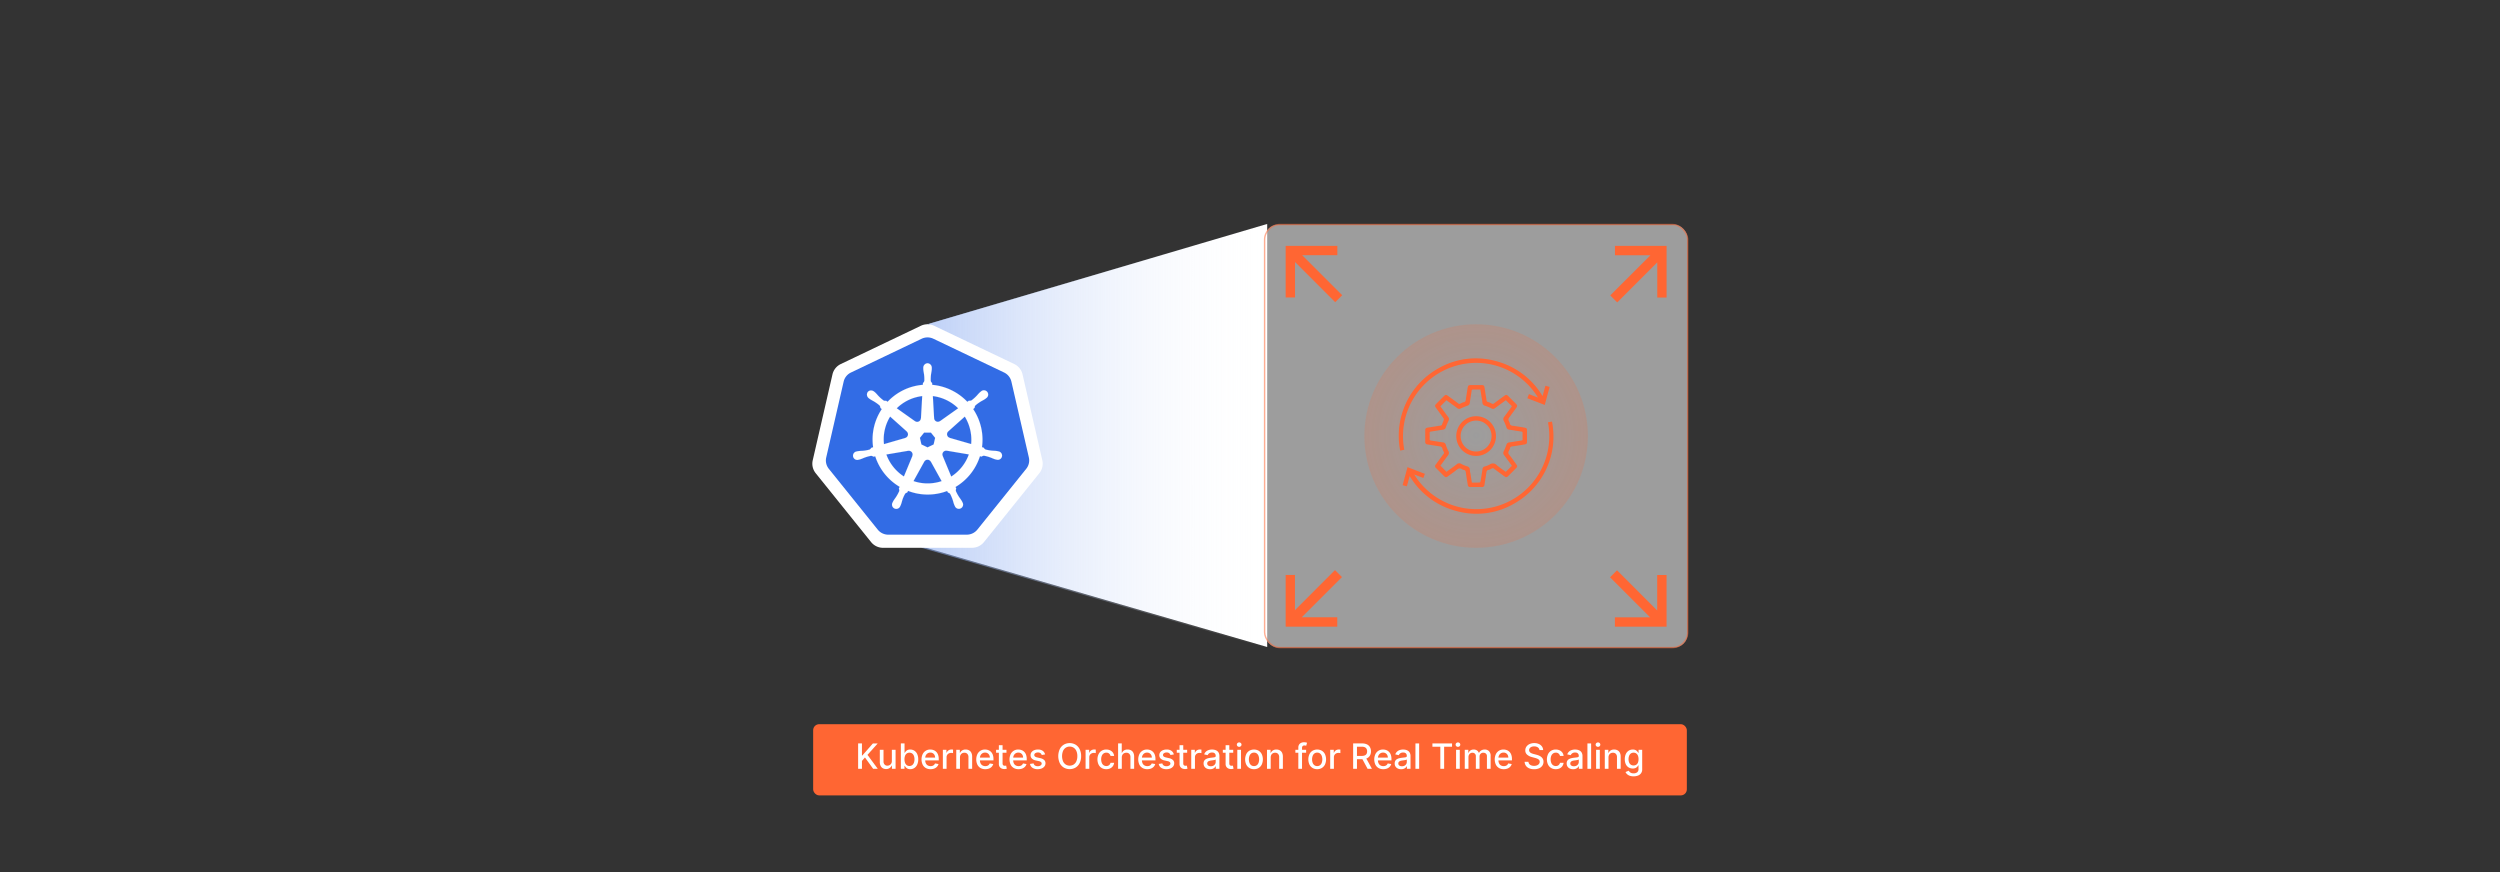 <svg id="Layer_1" data-name="Layer 1" xmlns="http://www.w3.org/2000/svg" xmlns:xlink="http://www.w3.org/1999/xlink" viewBox="0 0 860 300"><rect x="0" y="0" width="860" height="300" fill="#333333" stroke="none"/><defs><clipPath id="clip-path"><rect x="55" width="750" height="300" fill="none"/></clipPath><clipPath id="clip-path-2"><rect x="55" y="500" width="750" height="300" fill="none"/></clipPath><linearGradient id="linear-gradient" x1="225.105" y1="150" x2="438.084" y2="150" gradientUnits="userSpaceOnUse"><stop offset="0.004" stop-color="#326ce5"/><stop offset="1" stop-color="#fff" stop-opacity="0"/></linearGradient><radialGradient id="radial-gradient" cx="507.79" cy="149.776" r="216.404" gradientUnits="userSpaceOnUse"><stop offset="0" stop-color="#f63" stop-opacity="0"/><stop offset="1" stop-color="#f63"/></radialGradient></defs><g opacity="0.25"><g clip-path="url(#clip-path)"><polygon points="-172.149 78.181 501.819 752.149 -172.149 78.181 -172.149 78.181" fill="#ccc"/><polygon points="-150.936 56.968 523.032 730.936 -150.936 56.968 -150.936 56.968" fill="#ccc"/><polygon points="-129.722 35.755 544.245 709.722 -129.722 35.755 -129.722 35.755" fill="#ccc"/><polygon points="-108.509 14.542 565.458 688.509 -108.509 14.542 -108.509 14.542" fill="#ccc"/><polygon points="-87.296 -6.672 586.672 667.296 -87.296 -6.672 -87.296 -6.672" fill="#ccc"/><polygon points="-66.083 -27.885 607.885 646.083 -66.083 -27.885 -66.083 -27.885" fill="#ccc"/><polygon points="-44.87 -49.098 629.098 624.87 -44.87 -49.098 -44.87 -49.098" fill="#ccc"/><polygon points="-23.656 -70.311 650.311 603.656 -23.656 -70.311 -23.656 -70.311" fill="#ccc"/><polygon points="-2.443 -91.524 671.524 582.443 -2.443 -91.524 -2.443 -91.524" fill="#ccc"/><polygon points="18.77 -112.738 692.738 561.23 18.77 -112.738 18.77 -112.738" fill="#ccc"/><polygon points="39.983 -133.951 713.951 540.017 39.983 -133.951 39.983 -133.951" fill="#ccc"/><polygon points="61.196 -155.164 735.164 518.804 61.196 -155.164 61.196 -155.164" fill="#ccc"/><polygon points="82.41 -176.377 756.377 497.59 82.41 -176.377 82.41 -176.377" fill="#ccc"/><polygon points="103.623 -197.59 777.59 476.377 103.623 -197.59 103.623 -197.59" fill="#ccc"/><polygon points="124.836 -218.804 798.804 455.164 124.836 -218.804 124.836 -218.804" fill="#ccc"/><polygon points="146.049 -240.017 820.017 433.951 146.049 -240.017 146.049 -240.017" fill="#ccc"/><polygon points="167.262 -261.23 841.23 412.738 167.262 -261.23 167.262 -261.23" fill="#ccc"/><polygon points="188.476 -282.443 862.443 391.524 188.476 -282.443 188.476 -282.443" fill="#ccc"/><polygon points="209.689 -303.656 883.656 370.311 209.689 -303.656 209.689 -303.656" fill="#ccc"/><polygon points="230.902 -324.87 904.87 349.098 230.902 -324.87 230.902 -324.87" fill="#ccc"/><polygon points="252.115 -346.083 926.083 327.885 252.115 -346.083 252.115 -346.083" fill="#ccc"/><polygon points="273.328 -367.296 947.296 306.672 273.328 -367.296 273.328 -367.296" fill="#ccc"/><polygon points="294.542 -388.509 968.509 285.458 294.542 -388.509 294.542 -388.509" fill="#ccc"/><polygon points="315.755 -409.722 989.722 264.245 315.755 -409.722 315.755 -409.722" fill="#ccc"/><polygon points="336.968 -430.936 1010.936 243.032 336.968 -430.936 336.968 -430.936" fill="#ccc"/><polygon points="358.181 -452.149 1032.149 221.819 358.181 -452.149 358.181 -452.149" fill="#ccc"/><polygon points="1032.149 78.181 358.181 752.149 1032.149 78.181 1032.149 78.181" fill="#ccc"/><polygon points="1010.936 56.968 336.968 730.936 1010.936 56.968 1010.936 56.968" fill="#ccc"/><polygon points="989.722 35.755 315.755 709.722 989.722 35.755 989.722 35.755" fill="#ccc"/><polygon points="968.509 14.542 294.542 688.509 968.509 14.542 968.509 14.542" fill="#ccc"/><polygon points="947.296 -6.672 273.328 667.296 947.296 -6.672 947.296 -6.672" fill="#ccc"/><polygon points="926.083 -27.885 252.115 646.083 926.083 -27.885 926.083 -27.885" fill="#ccc"/><polygon points="904.87 -49.098 230.902 624.87 904.87 -49.098 904.87 -49.098" fill="#ccc"/><polygon points="883.656 -70.311 209.689 603.656 883.656 -70.311 883.656 -70.311" fill="#ccc"/><polygon points="862.443 -91.524 188.476 582.443 862.443 -91.524 862.443 -91.524" fill="#ccc"/><polygon points="841.23 -112.738 167.262 561.23 841.23 -112.738 841.23 -112.738" fill="#ccc"/><polygon points="820.017 -133.951 146.049 540.017 820.017 -133.951 820.017 -133.951" fill="#ccc"/><polygon points="798.804 -155.164 124.836 518.804 798.804 -155.164 798.804 -155.164" fill="#ccc"/><polygon points="777.59 -176.377 103.623 497.59 777.59 -176.377 777.59 -176.377" fill="#ccc"/><polygon points="756.377 -197.59 82.41 476.377 756.377 -197.59 756.377 -197.59" fill="#ccc"/><polygon points="735.164 -218.804 61.196 455.164 735.164 -218.804 735.164 -218.804" fill="#ccc"/><polygon points="713.951 -240.017 39.983 433.951 713.951 -240.017 713.951 -240.017" fill="#ccc"/><polygon points="692.738 -261.23 18.77 412.738 692.738 -261.23 692.738 -261.23" fill="#ccc"/><polygon points="671.524 -282.443 -2.443 391.524 671.524 -282.443 671.524 -282.443" fill="#ccc"/><polygon points="650.311 -303.656 -23.656 370.311 650.311 -303.656 650.311 -303.656" fill="#ccc"/><polygon points="629.098 -324.87 -44.87 349.098 629.098 -324.87 629.098 -324.87" fill="#ccc"/><polygon points="607.885 -346.083 -66.083 327.885 607.885 -346.083 607.885 -346.083" fill="#ccc"/><polygon points="586.672 -367.296 -87.296 306.672 586.672 -367.296 586.672 -367.296" fill="#ccc"/><polygon points="565.458 -388.509 -108.509 285.458 565.458 -388.509 565.458 -388.509" fill="#ccc"/><polygon points="544.245 -409.722 -129.722 264.245 544.245 -409.722 544.245 -409.722" fill="#ccc"/><polygon points="523.032 -430.936 -150.936 243.032 523.032 -430.936 523.032 -430.936" fill="#ccc"/><polygon points="501.819 -452.149 -172.149 221.819 501.819 -452.149 501.819 -452.149" fill="#ccc"/></g></g><g opacity="0.25"><g clip-path="url(#clip-path-2)"><polygon points="124.836 281.196 798.804 955.164 124.836 281.196 124.836 281.196" fill="#ccc"/><polygon points="146.049 259.983 820.017 933.951 146.049 259.983 146.049 259.983" fill="#ccc"/><polygon points="167.262 238.77 841.23 912.738 167.262 238.77 167.262 238.77" fill="#ccc"/><polygon points="188.476 217.557 862.443 891.524 188.476 217.557 188.476 217.557" fill="#ccc"/><polygon points="209.689 196.344 883.656 870.311 209.689 196.344 209.689 196.344" fill="#ccc"/><polygon points="230.902 175.13 904.87 849.098 230.902 175.13 230.902 175.13" fill="#ccc"/><polygon points="252.115 153.917 926.083 827.885 252.115 153.917 252.115 153.917" fill="#ccc"/><polygon points="273.328 132.704 947.296 806.672 273.328 132.704 273.328 132.704" fill="#ccc"/><polygon points="294.542 111.491 968.509 785.458 294.542 111.491 294.542 111.491" fill="#ccc"/><polygon points="315.755 90.278 989.722 764.245 315.755 90.278 315.755 90.278" fill="#ccc"/><polygon points="336.968 69.064 1010.936 743.032 336.968 69.064 336.968 69.064" fill="#ccc"/><polygon points="358.181 47.851 1032.149 721.819 358.181 47.851 358.181 47.851" fill="#ccc"/><polygon points="735.164 281.196 61.196 955.164 735.164 281.196 735.164 281.196" fill="#ccc"/><polygon points="713.951 259.983 39.983 933.951 713.951 259.983 713.951 259.983" fill="#ccc"/><polygon points="692.738 238.77 18.77 912.738 692.738 238.77 692.738 238.77" fill="#ccc"/><polygon points="671.524 217.557 -2.443 891.524 671.524 217.557 671.524 217.557" fill="#ccc"/><polygon points="650.311 196.344 -23.656 870.311 650.311 196.344 650.311 196.344" fill="#ccc"/><polygon points="629.098 175.13 -44.87 849.098 629.098 175.13 629.098 175.13" fill="#ccc"/><polygon points="607.885 153.917 -66.083 827.885 607.885 153.917 607.885 153.917" fill="#ccc"/><polygon points="586.672 132.704 -87.296 806.672 586.672 132.704 586.672 132.704" fill="#ccc"/><polygon points="565.458 111.491 -108.509 785.458 565.458 111.491 565.458 111.491" fill="#ccc"/><polygon points="544.245 90.278 -129.722 764.245 544.245 90.278 544.245 90.278" fill="#ccc"/><polygon points="523.032 69.064 -150.936 743.032 523.032 69.064 523.032 69.064" fill="#ccc"/><polygon points="501.819 47.851 -172.149 721.819 501.819 47.851 501.819 47.851" fill="#ccc"/></g></g><rect x="279.726" y="249.119" width="300.547" height="24.498" rx="2.084" fill="#f63"/><path d="M295.193,264.468v-8.727H296.51v4.168h.107l3.66-4.168h1.658l-3.52,3.929,3.533,4.798h-1.585l-2.821-3.899-1.031,1.185v2.714Z" fill="#fff"/><path d="M306.801,261.753v-3.831H308.08v6.545h-1.253v-1.133h-.068a2.037,2.037,0,0,1-.723.871,2.097,2.097,0,0,1-1.233.348,2.188,2.188,0,0,1-1.114-.279,1.912,1.912,0,0,1-.759-.829,3.022,3.022,0,0,1-.275-1.359v-4.163h1.274v4.01a1.497,1.497,0,0,0,.371,1.065,1.258,1.258,0,0,0,.963.396,1.571,1.571,0,0,0,.714-.179,1.517,1.517,0,0,0,.592-.541A1.628,1.628,0,0,0,306.801,261.753Z" fill="#fff"/><path d="M309.891,264.468v-8.727h1.274v3.243h.077a3.584,3.584,0,0,1,.32-.473,1.826,1.826,0,0,1,.58-.471,2.045,2.045,0,0,1,.98-.203,2.555,2.555,0,0,1,1.415.401,2.701,2.701,0,0,1,.978,1.155,4.225,4.225,0,0,1,.356,1.815,4.27,4.27,0,0,1-.353,1.817,2.741,2.741,0,0,1-.972,1.163,2.506,2.506,0,0,1-1.411.407,2.072,2.072,0,0,1-.974-.2,1.849,1.849,0,0,1-.59-.469,3.557,3.557,0,0,1-.328-.478h-.106v1.019Zm1.249-3.273a3.351,3.351,0,0,0,.2,1.21,1.819,1.819,0,0,0,.58.812,1.637,1.637,0,0,0,1.883-.013,1.877,1.877,0,0,0,.582-.829,3.326,3.326,0,0,0,.198-1.181,3.283,3.283,0,0,0-.194-1.163,1.801,1.801,0,0,0-.58-.814,1.685,1.685,0,0,0-1.896-.013,1.747,1.747,0,0,0-.578.797A3.319,3.319,0,0,0,311.139,261.195Z" fill="#fff"/><path d="M320.118,264.6a3.192,3.192,0,0,1-1.664-.415,2.773,2.773,0,0,1-1.074-1.172,4.362,4.362,0,0,1,0-3.548,2.823,2.823,0,0,1,2.648-1.628,3.21,3.21,0,0,1,1.074.184,2.609,2.609,0,0,1,.933.575,2.709,2.709,0,0,1,.652,1.016,4.255,4.255,0,0,1,.239,1.515v.452h-5.203v-.955h3.954a1.895,1.895,0,0,0-.204-.893,1.553,1.553,0,0,0-.573-.616,1.615,1.615,0,0,0-.863-.226,1.663,1.663,0,0,0-.935.262,1.772,1.772,0,0,0-.614.682,1.969,1.969,0,0,0-.215.91v.746a2.455,2.455,0,0,0,.232,1.116,1.637,1.637,0,0,0,.65.701,1.918,1.918,0,0,0,.976.241,1.987,1.987,0,0,0,.661-.104,1.403,1.403,0,0,0,.516-.313,1.373,1.373,0,0,0,.332-.516l1.206.217a2.18,2.18,0,0,1-.518.931,2.506,2.506,0,0,1-.933.618A3.474,3.474,0,0,1,320.118,264.6Z" fill="#fff"/><path d="M324.345,264.468v-6.545h1.232v1.04h.068a1.589,1.589,0,0,1,.633-.833,1.805,1.805,0,0,1,1.029-.305c.079,0,.174.003.283.009s.195.013.258.021v1.219a2.523,2.523,0,0,0-.273-.049,2.787,2.787,0,0,0-.392-.028,1.667,1.667,0,0,0-.804.19,1.423,1.423,0,0,0-.76,1.285v3.997Z" fill="#fff"/><path d="M330.23,260.582v3.886h-1.274v-6.545h1.223v1.065h.081a1.865,1.865,0,0,1,.709-.836,2.196,2.196,0,0,1,1.221-.315,2.375,2.375,0,0,1,1.172.279,1.892,1.892,0,0,1,.78.829,3.004,3.004,0,0,1,.277,1.359v4.164h-1.274v-4.01a1.584,1.584,0,0,0-.371-1.115,1.317,1.317,0,0,0-1.018-.402,1.588,1.588,0,0,0-.786.191,1.367,1.367,0,0,0-.541.561A1.857,1.857,0,0,0,330.23,260.582Z" fill="#fff"/><path d="M338.944,264.6a3.191,3.191,0,0,1-1.664-.415,2.772,2.772,0,0,1-1.074-1.172,4.362,4.362,0,0,1,0-3.548,2.823,2.823,0,0,1,2.648-1.628,3.21,3.21,0,0,1,1.074.184,2.608,2.608,0,0,1,.933.575,2.708,2.708,0,0,1,.652,1.016,4.255,4.255,0,0,1,.239,1.515v.452h-5.203v-.955h3.955a1.895,1.895,0,0,0-.205-.893,1.552,1.552,0,0,0-.573-.616,1.615,1.615,0,0,0-.863-.226,1.664,1.664,0,0,0-.936.262,1.772,1.772,0,0,0-.614.682,1.969,1.969,0,0,0-.215.91v.746a2.455,2.455,0,0,0,.232,1.116,1.636,1.636,0,0,0,.65.701,1.918,1.918,0,0,0,.976.241,1.987,1.987,0,0,0,.661-.104,1.403,1.403,0,0,0,.516-.313,1.373,1.373,0,0,0,.332-.516l1.206.217a2.181,2.181,0,0,1-.518.931,2.505,2.505,0,0,1-.934.618A3.474,3.474,0,0,1,338.944,264.6Z" fill="#fff"/><path d="M346.227,257.922v1.022h-3.576v-1.022ZM343.61,256.354h1.274v6.192a1.109,1.109,0,0,0,.11.556.564.564,0,0,0,.288.251,1.092,1.092,0,0,0,.385.066,1.443,1.443,0,0,0,.269-.021c.077-.014.136-.025.179-.034l.23,1.052a2.23,2.23,0,0,1-.315.087,2.621,2.621,0,0,1-.511.049,2.247,2.247,0,0,1-.938-.179,1.606,1.606,0,0,1-.703-.58,1.701,1.701,0,0,1-.269-.984Z" fill="#fff"/><path d="M350.386,264.6a3.191,3.191,0,0,1-1.664-.415,2.772,2.772,0,0,1-1.074-1.172,4.363,4.363,0,0,1,0-3.548,2.823,2.823,0,0,1,2.648-1.628,3.21,3.21,0,0,1,1.074.184,2.608,2.608,0,0,1,.933.575,2.708,2.708,0,0,1,.652,1.016,4.257,4.257,0,0,1,.239,1.515v.452h-5.203v-.955h3.955a1.895,1.895,0,0,0-.205-.893,1.552,1.552,0,0,0-.573-.616,1.615,1.615,0,0,0-.863-.226,1.664,1.664,0,0,0-.936.262,1.772,1.772,0,0,0-.614.682,1.969,1.969,0,0,0-.215.91v.746a2.457,2.457,0,0,0,.232,1.116,1.637,1.637,0,0,0,.65.701,1.918,1.918,0,0,0,.976.241,1.987,1.987,0,0,0,.661-.104,1.403,1.403,0,0,0,.516-.313,1.373,1.373,0,0,0,.332-.516l1.206.217a2.181,2.181,0,0,1-.518.931,2.506,2.506,0,0,1-.934.618A3.474,3.474,0,0,1,350.386,264.6Z" fill="#fff"/><path d="M359.518,259.521l-1.155.205a1.381,1.381,0,0,0-.228-.422,1.154,1.154,0,0,0-.419-.328,1.509,1.509,0,0,0-.661-.128,1.595,1.595,0,0,0-.903.241.72.72,0,0,0-.362.62.652.652,0,0,0,.243.528,1.976,1.976,0,0,0,.784.328l1.04.239a2.789,2.789,0,0,1,1.346.643,1.513,1.513,0,0,1,.443,1.129,1.714,1.714,0,0,1-.339,1.046,2.243,2.243,0,0,1-.941.718,3.499,3.499,0,0,1-1.396.26,3.134,3.134,0,0,1-1.794-.471,1.974,1.974,0,0,1-.852-1.34l1.232-.188a1.168,1.168,0,0,0,.473.727,1.617,1.617,0,0,0,.933.245,1.72,1.72,0,0,0,1.002-.262.767.767,0,0,0,.375-.642.672.672,0,0,0-.228-.516,1.527,1.527,0,0,0-.697-.315l-1.108-.243a2.646,2.646,0,0,1-1.353-.665,1.602,1.602,0,0,1-.437-1.155,1.649,1.649,0,0,1,.324-1.014,2.14,2.14,0,0,1,.894-.68,3.297,3.297,0,0,1,1.309-.245,2.721,2.721,0,0,1,1.67.459A2.147,2.147,0,0,1,359.518,259.521Z" fill="#fff"/><path d="M371.905,260.104a5.232,5.232,0,0,1-.511,2.401,3.741,3.741,0,0,1-1.4,1.542,4.054,4.054,0,0,1-4.04,0,3.737,3.737,0,0,1-1.4-1.544,5.891,5.891,0,0,1,0-4.801,3.74,3.74,0,0,1,1.4-1.542,4.053,4.053,0,0,1,4.04,0,3.74,3.74,0,0,1,1.4,1.542A5.235,5.235,0,0,1,371.905,260.104Zm-1.304,0a4.207,4.207,0,0,0-.343-1.796,2.552,2.552,0,0,0-.938-1.108,2.587,2.587,0,0,0-2.691,0,2.562,2.562,0,0,0-.936,1.108,4.878,4.878,0,0,0,0,3.592,2.562,2.562,0,0,0,.936,1.108,2.589,2.589,0,0,0,2.691,0,2.552,2.552,0,0,0,.938-1.108A4.207,4.207,0,0,0,370.602,260.104Z" fill="#fff"/><path d="M373.44,264.468v-6.545h1.231v1.04h.068a1.588,1.588,0,0,1,.633-.833,1.804,1.804,0,0,1,1.029-.305c.079,0,.174.003.283.009s.195.013.258.021v1.219a2.523,2.523,0,0,0-.273-.049,2.786,2.786,0,0,0-.392-.028,1.667,1.667,0,0,0-.804.19,1.423,1.423,0,0,0-.76,1.285v3.997Z" fill="#fff"/><path d="M380.569,264.6a2.996,2.996,0,0,1-1.634-.433,2.83,2.83,0,0,1-1.05-1.195,4.337,4.337,0,0,1,.008-3.509,2.876,2.876,0,0,1,1.057-1.195,2.946,2.946,0,0,1,1.607-.431,3.086,3.086,0,0,1,1.329.275,2.426,2.426,0,0,1,.944.769,2.336,2.336,0,0,1,.428,1.155h-1.24a1.491,1.491,0,0,0-.467-.793,1.39,1.39,0,0,0-.974-.332,1.582,1.582,0,0,0-.931.279,1.821,1.821,0,0,0-.62.793,3.046,3.046,0,0,0-.221,1.212,3.189,3.189,0,0,0,.217,1.236,1.827,1.827,0,0,0,.616.806,1.685,1.685,0,0,0,1.598.151,1.352,1.352,0,0,0,.499-.386,1.478,1.478,0,0,0,.283-.605h1.24a2.415,2.415,0,0,1-.414,1.133,2.382,2.382,0,0,1-.922.784A3.019,3.019,0,0,1,380.569,264.6Z" fill="#fff"/><path d="M385.9,260.582v3.886h-1.274v-8.727h1.257v3.247h.081a1.881,1.881,0,0,1,.703-.84,2.214,2.214,0,0,1,1.235-.311,2.414,2.414,0,0,1,1.179.277,1.892,1.892,0,0,1,.784.824,2.99,2.99,0,0,1,.279,1.366v4.164H388.87v-4.01a1.58,1.58,0,0,0-.371-1.119,1.339,1.339,0,0,0-1.031-.399,1.68,1.68,0,0,0-.808.191,1.371,1.371,0,0,0-.558.561A1.823,1.823,0,0,0,385.9,260.582Z" fill="#fff"/><path d="M394.67,264.6a3.191,3.191,0,0,1-1.664-.415,2.772,2.772,0,0,1-1.074-1.172,4.363,4.363,0,0,1,0-3.548,2.823,2.823,0,0,1,2.648-1.628,3.21,3.21,0,0,1,1.074.184,2.608,2.608,0,0,1,.933.575,2.708,2.708,0,0,1,.652,1.016,4.257,4.257,0,0,1,.239,1.515v.452h-5.203v-.955H396.23a1.895,1.895,0,0,0-.205-.893,1.552,1.552,0,0,0-.573-.616,1.615,1.615,0,0,0-.863-.226,1.663,1.663,0,0,0-.936.262,1.772,1.772,0,0,0-.614.682,1.969,1.969,0,0,0-.215.91v.746a2.457,2.457,0,0,0,.232,1.116,1.637,1.637,0,0,0,.65.701,1.919,1.919,0,0,0,.976.241,1.988,1.988,0,0,0,.661-.104,1.403,1.403,0,0,0,.516-.313,1.373,1.373,0,0,0,.332-.516l1.206.217a2.181,2.181,0,0,1-.518.931,2.506,2.506,0,0,1-.934.618A3.474,3.474,0,0,1,394.67,264.6Z" fill="#fff"/><path d="M403.802,259.521l-1.155.205a1.381,1.381,0,0,0-.228-.422,1.153,1.153,0,0,0-.419-.328,1.51,1.51,0,0,0-.661-.128,1.595,1.595,0,0,0-.903.241.72.72,0,0,0-.362.62.652.652,0,0,0,.243.528,1.976,1.976,0,0,0,.784.328l1.04.239a2.789,2.789,0,0,1,1.346.643,1.513,1.513,0,0,1,.443,1.129,1.714,1.714,0,0,1-.339,1.046,2.243,2.243,0,0,1-.941.718,3.499,3.499,0,0,1-1.396.26,3.134,3.134,0,0,1-1.794-.471,1.974,1.974,0,0,1-.852-1.34l1.232-.188a1.167,1.167,0,0,0,.473.727,1.617,1.617,0,0,0,.933.245,1.72,1.72,0,0,0,1.002-.262.767.767,0,0,0,.375-.642.672.672,0,0,0-.228-.516,1.527,1.527,0,0,0-.697-.315l-1.108-.243a2.646,2.646,0,0,1-1.353-.665,1.602,1.602,0,0,1-.437-1.155,1.65,1.65,0,0,1,.324-1.014,2.141,2.141,0,0,1,.895-.68,3.297,3.297,0,0,1,1.309-.245,2.721,2.721,0,0,1,1.67.459A2.147,2.147,0,0,1,403.802,259.521Z" fill="#fff"/><path d="M408.383,257.922v1.022h-3.576v-1.022Zm-2.617-1.568h1.274v6.192a1.108,1.108,0,0,0,.11.556.564.564,0,0,0,.288.251,1.091,1.091,0,0,0,.385.066,1.444,1.444,0,0,0,.269-.021c.077-.014.136-.025.179-.034l.23,1.052a2.232,2.232,0,0,1-.316.087,2.619,2.619,0,0,1-.511.049,2.246,2.246,0,0,1-.938-.179,1.606,1.606,0,0,1-.703-.58,1.701,1.701,0,0,1-.269-.984Z" fill="#fff"/><path d="M409.789,264.468v-6.545H411.02v1.04h.068a1.588,1.588,0,0,1,.633-.833,1.804,1.804,0,0,1,1.029-.305c.079,0,.174.003.283.009s.195.013.258.021v1.219a2.525,2.525,0,0,0-.273-.049,2.788,2.788,0,0,0-.392-.028,1.667,1.667,0,0,0-.804.19,1.423,1.423,0,0,0-.76,1.285v3.997Z" fill="#fff"/><path d="M416.245,264.613a2.654,2.654,0,0,1-1.125-.232,1.865,1.865,0,0,1-.794-.675,1.931,1.931,0,0,1-.292-1.087,1.759,1.759,0,0,1,.213-.912,1.575,1.575,0,0,1,.575-.567,3.022,3.022,0,0,1,.81-.315,8.008,8.008,0,0,1,.912-.162q.588-.068.955-.113a1.38,1.38,0,0,0,.533-.147.36.36,0,0,0,.166-.333v-.03a1.155,1.155,0,0,0-.313-.865,1.28,1.28,0,0,0-.931-.307,1.622,1.622,0,0,0-1.012.284,1.537,1.537,0,0,0-.509.628l-1.197-.273a2.308,2.308,0,0,1,.625-.965,2.543,2.543,0,0,1,.948-.537,3.75,3.75,0,0,1,1.129-.169,4.11,4.11,0,0,1,.833.092,2.483,2.483,0,0,1,.827.335,1.848,1.848,0,0,1,.633.692,2.405,2.405,0,0,1,.248,1.165v4.347h-1.245v-.895h-.051a1.798,1.798,0,0,1-.371.486,1.966,1.966,0,0,1-.635.397A2.467,2.467,0,0,1,416.245,264.613Zm.277-1.023a1.842,1.842,0,0,0,.905-.208,1.471,1.471,0,0,0,.575-.548,1.411,1.411,0,0,0,.198-.727v-.844a.649.649,0,0,1-.262.126,3.642,3.642,0,0,1-.441.098c-.165.027-.325.051-.481.073s-.287.039-.392.053a3.098,3.098,0,0,0-.675.158,1.154,1.154,0,0,0-.486.317.799.799,0,0,0-.181.547.81.81,0,0,0,.35.714A1.534,1.534,0,0,0,416.522,263.59Z" fill="#fff"/><path d="M424.227,257.922v1.022h-3.576v-1.022ZM421.61,256.354h1.274v6.192a1.109,1.109,0,0,0,.11.556.565.565,0,0,0,.288.251,1.092,1.092,0,0,0,.385.066,1.443,1.443,0,0,0,.269-.021c.077-.014.136-.025.179-.034l.23,1.052a2.23,2.23,0,0,1-.315.087,2.621,2.621,0,0,1-.511.049,2.247,2.247,0,0,1-.938-.179,1.606,1.606,0,0,1-.703-.58,1.701,1.701,0,0,1-.269-.984Z" fill="#fff"/><path d="M426.276,256.913a.797.797,0,0,1-.569-.224.728.728,0,0,1,0-1.074.835.835,0,0,1,1.138,0,.728.728,0,0,1,0,1.074A.797.797,0,0,1,426.276,256.913Zm-.644,7.555v-6.545h1.274v6.545Z" fill="#fff"/><path d="M431.377,264.6a3.003,3.003,0,0,1-1.607-.422,2.841,2.841,0,0,1-1.065-1.181,4.351,4.351,0,0,1,0-3.554,2.835,2.835,0,0,1,1.065-1.185,3.269,3.269,0,0,1,3.213,0,2.842,2.842,0,0,1,1.065,1.185,4.356,4.356,0,0,1,0,3.554,2.847,2.847,0,0,1-1.065,1.181A3.007,3.007,0,0,1,431.377,264.6Zm.004-1.07a1.524,1.524,0,0,0,.988-.316,1.861,1.861,0,0,0,.582-.839,3.609,3.609,0,0,0,0-2.308,1.892,1.892,0,0,0-.582-.846,1.51,1.51,0,0,0-.988-.32,1.526,1.526,0,0,0-.995.32,1.881,1.881,0,0,0-.584.846,3.609,3.609,0,0,0,0,2.308,1.85,1.85,0,0,0,.584.839A1.54,1.54,0,0,0,431.381,263.53Z" fill="#fff"/><path d="M437.121,260.582v3.886h-1.274v-6.545h1.223v1.065h.081a1.863,1.863,0,0,1,.71-.836,2.195,2.195,0,0,1,1.221-.315,2.375,2.375,0,0,1,1.172.279,1.893,1.893,0,0,1,.779.829,3.004,3.004,0,0,1,.277,1.359v4.164h-1.274v-4.01a1.584,1.584,0,0,0-.37-1.115,1.317,1.317,0,0,0-1.018-.402,1.586,1.586,0,0,0-.786.191,1.368,1.368,0,0,0-.542.561A1.855,1.855,0,0,0,437.121,260.582Z" fill="#fff"/><path d="M449.308,257.922v1.022h-3.698v-1.022Zm-2.685,6.545v-7.304a1.819,1.819,0,0,1,.269-1.02,1.665,1.665,0,0,1,.712-.609,2.289,2.289,0,0,1,.963-.202,3.023,3.023,0,0,1,.656.062,3.155,3.155,0,0,1,.404.113l-.298,1.031c-.06-.017-.137-.038-.231-.062a1.395,1.395,0,0,0-.341-.036.833.833,0,0,0-.662.23.987.987,0,0,0-.198.665v7.133Z" fill="#fff"/><path d="M453.118,264.6a3.002,3.002,0,0,1-1.607-.422,2.834,2.834,0,0,1-1.065-1.181,4.346,4.346,0,0,1,0-3.554,2.829,2.829,0,0,1,1.065-1.185,3.269,3.269,0,0,1,3.213,0,2.842,2.842,0,0,1,1.065,1.185,4.356,4.356,0,0,1,0,3.554,2.847,2.847,0,0,1-1.065,1.181A3.007,3.007,0,0,1,453.118,264.6Zm.004-1.07a1.524,1.524,0,0,0,.988-.316,1.861,1.861,0,0,0,.582-.839,3.609,3.609,0,0,0,0-2.308,1.893,1.893,0,0,0-.582-.846,1.51,1.51,0,0,0-.988-.32,1.527,1.527,0,0,0-.995.32,1.888,1.888,0,0,0-.584.846,3.607,3.607,0,0,0,0,2.308,1.857,1.857,0,0,0,.584.839A1.541,1.541,0,0,0,453.122,263.53Z" fill="#fff"/><path d="M457.588,264.468v-6.545h1.231v1.04h.068a1.588,1.588,0,0,1,.633-.833,1.804,1.804,0,0,1,1.029-.305c.079,0,.174.003.283.009s.195.013.258.021v1.219a2.561,2.561,0,0,0-.273-.049,2.778,2.778,0,0,0-.392-.028,1.668,1.668,0,0,0-.804.19,1.441,1.441,0,0,0-.556.524,1.425,1.425,0,0,0-.204.761v3.997Z" fill="#fff"/><path d="M465.48,264.468v-8.727h3.111a3.626,3.626,0,0,1,1.685.349,2.321,2.321,0,0,1,1.004.965,2.944,2.944,0,0,1,.332,1.421,2.876,2.876,0,0,1-.334,1.409,2.281,2.281,0,0,1-1.006.944,3.744,3.744,0,0,1-1.686.336H466.23v-1.133h2.237a2.535,2.535,0,0,0,1.042-.183,1.212,1.212,0,0,0,.59-.533,1.753,1.753,0,0,0,.188-.84,1.83,1.83,0,0,0-.189-.857,1.265,1.265,0,0,0-.592-.556,2.451,2.451,0,0,0-1.055-.194h-1.654v7.598Zm4.309-3.938,2.156,3.938h-1.5L468.33,260.53Z" fill="#fff"/><path d="M475.856,264.6a3.189,3.189,0,0,1-1.664-.415,2.768,2.768,0,0,1-1.074-1.172,4.362,4.362,0,0,1,0-3.548,2.821,2.821,0,0,1,2.648-1.628,3.212,3.212,0,0,1,1.074.184,2.606,2.606,0,0,1,.933.575,2.708,2.708,0,0,1,.652,1.016,4.255,4.255,0,0,1,.238,1.515v.452h-5.203v-.955h3.955a1.888,1.888,0,0,0-.205-.893,1.545,1.545,0,0,0-.573-.616,1.613,1.613,0,0,0-.862-.226,1.662,1.662,0,0,0-.936.262,1.773,1.773,0,0,0-.614.682,1.975,1.975,0,0,0-.215.91v.746a2.449,2.449,0,0,0,.233,1.116,1.633,1.633,0,0,0,.649.701,1.92,1.92,0,0,0,.977.241,1.984,1.984,0,0,0,.66-.104,1.395,1.395,0,0,0,.516-.313,1.367,1.367,0,0,0,.332-.516l1.206.217a2.175,2.175,0,0,1-.518.931,2.497,2.497,0,0,1-.934.618A3.471,3.471,0,0,1,475.856,264.6Z" fill="#fff"/><path d="M481.988,264.613a2.65,2.65,0,0,1-1.125-.232,1.866,1.866,0,0,1-.795-.675,1.935,1.935,0,0,1-.292-1.087,1.764,1.764,0,0,1,.213-.912,1.577,1.577,0,0,1,.575-.567,3.025,3.025,0,0,1,.81-.315,8.001,8.001,0,0,1,.911-.162q.589-.068.955-.113a1.373,1.373,0,0,0,.532-.147.358.358,0,0,0,.166-.333v-.03a1.155,1.155,0,0,0-.312-.865,1.281,1.281,0,0,0-.932-.307,1.621,1.621,0,0,0-1.012.284,1.536,1.536,0,0,0-.51.628l-1.197-.273a2.312,2.312,0,0,1,.625-.965,2.541,2.541,0,0,1,.947-.537,3.754,3.754,0,0,1,1.13-.169,4.112,4.112,0,0,1,.833.092,2.48,2.48,0,0,1,.826.335,1.841,1.841,0,0,1,.633.692,2.406,2.406,0,0,1,.248,1.165v4.347h-1.245v-.895h-.051a1.802,1.802,0,0,1-.371.486,1.955,1.955,0,0,1-.635.397A2.467,2.467,0,0,1,481.988,264.613Zm.277-1.023a1.845,1.845,0,0,0,.905-.208,1.475,1.475,0,0,0,.575-.548,1.417,1.417,0,0,0,.198-.727v-.844a.652.652,0,0,1-.263.126,3.649,3.649,0,0,1-.44.098c-.165.027-.325.051-.481.073s-.287.039-.393.053a3.091,3.091,0,0,0-.675.158,1.158,1.158,0,0,0-.486.317.799.799,0,0,0-.181.547.81.81,0,0,0,.35.714A1.532,1.532,0,0,0,482.266,263.59Z" fill="#fff"/><path d="M488.188,255.741v8.727h-1.274v-8.727Z" fill="#fff"/><path d="M492.752,256.874v-1.133h6.754v1.133h-2.723v7.594h-1.312V256.874Z" fill="#fff"/><path d="M501.534,256.913a.8.8,0,0,1-.569-.224.728.728,0,0,1,0-1.074.837.837,0,0,1,1.139,0,.728.728,0,0,1,0,1.074A.799.799,0,0,1,501.534,256.913Zm-.644,7.555v-6.545h1.274v6.545Z" fill="#fff"/><path d="M503.878,264.468v-6.545h1.223v1.065h.081a1.706,1.706,0,0,1,.669-.846,1.983,1.983,0,0,1,1.112-.305,1.896,1.896,0,0,1,1.102.307,1.809,1.809,0,0,1,.659.844h.067a1.853,1.853,0,0,1,.746-.837,2.286,2.286,0,0,1,1.219-.314,1.981,1.981,0,0,1,1.455.559,2.268,2.268,0,0,1,.565,1.683v4.389H511.502v-4.27a1.179,1.179,0,0,0-.362-.963,1.32,1.32,0,0,0-.865-.298,1.239,1.239,0,0,0-.968.381,1.405,1.405,0,0,0-.345.978v4.172h-1.27v-4.351a1.142,1.142,0,0,0-.333-.856,1.187,1.187,0,0,0-.865-.324,1.243,1.243,0,0,0-.667.19,1.398,1.398,0,0,0-.489.526,1.587,1.587,0,0,0-.186.78v4.036Z" fill="#fff"/><path d="M517.302,264.6a3.189,3.189,0,0,1-1.664-.415,2.775,2.775,0,0,1-1.074-1.172,4.362,4.362,0,0,1,0-3.548,2.821,2.821,0,0,1,2.648-1.628,3.212,3.212,0,0,1,1.074.184,2.598,2.598,0,0,1,.933.575,2.697,2.697,0,0,1,.652,1.016,4.255,4.255,0,0,1,.238,1.515v.452h-5.203v-.955h3.955a1.888,1.888,0,0,0-.205-.893,1.55,1.55,0,0,0-.572-.616,1.619,1.619,0,0,0-.863-.226,1.662,1.662,0,0,0-.935.262,1.77,1.77,0,0,0-.613.682,1.964,1.964,0,0,0-.216.91v.746a2.462,2.462,0,0,0,.232,1.116,1.635,1.635,0,0,0,.65.701,1.916,1.916,0,0,0,.976.241,1.979,1.979,0,0,0,.66-.104,1.395,1.395,0,0,0,.516-.313,1.369,1.369,0,0,0,.333-.516l1.206.217a2.177,2.177,0,0,1-.519.931,2.501,2.501,0,0,1-.933.618A3.476,3.476,0,0,1,517.302,264.6Z" fill="#fff"/><path d="M529.57,258.033a1.255,1.255,0,0,0-.562-.94,2.175,2.175,0,0,0-1.244-.335,2.337,2.337,0,0,0-.929.168,1.436,1.436,0,0,0-.608.46,1.088,1.088,0,0,0-.216.663.963.963,0,0,0,.147.537,1.245,1.245,0,0,0,.388.378,2.704,2.704,0,0,0,.518.251q.277.1.533.164l.852.221a6.463,6.463,0,0,1,.857.277,3.432,3.432,0,0,1,.814.46,2.235,2.235,0,0,1,.607.708,2.07,2.07,0,0,1,.233,1.01,2.331,2.331,0,0,1-.382,1.317,2.57,2.57,0,0,1-1.103.908,4.152,4.152,0,0,1-1.745.333,4.243,4.243,0,0,1-1.696-.311,2.604,2.604,0,0,1-1.12-.884,2.542,2.542,0,0,1-.448-1.362h1.321a1.337,1.337,0,0,0,.309.787,1.619,1.619,0,0,0,.695.464,2.756,2.756,0,0,0,.931.151,2.629,2.629,0,0,0,.995-.177,1.64,1.64,0,0,0,.689-.494,1.165,1.165,0,0,0,.251-.744.924.924,0,0,0-.219-.635,1.658,1.658,0,0,0-.593-.409,5.926,5.926,0,0,0-.842-.286l-1.031-.281a3.992,3.992,0,0,1-1.659-.839,1.881,1.881,0,0,1-.612-1.466,2.181,2.181,0,0,1,.409-1.317,2.706,2.706,0,0,1,1.108-.875,3.81,3.81,0,0,1,1.576-.314,3.735,3.735,0,0,1,1.566.311,2.641,2.641,0,0,1,1.071.855,2.163,2.163,0,0,1,.409,1.247Z" fill="#fff"/><path d="M535.186,264.6a2.996,2.996,0,0,1-1.634-.433,2.832,2.832,0,0,1-1.051-1.195,4.339,4.339,0,0,1,.009-3.509,2.88,2.88,0,0,1,1.057-1.195,2.946,2.946,0,0,1,1.607-.431,3.092,3.092,0,0,1,1.33.275,2.426,2.426,0,0,1,.943.769,2.332,2.332,0,0,1,.429,1.155h-1.24a1.491,1.491,0,0,0-.467-.793,1.391,1.391,0,0,0-.974-.332,1.58,1.58,0,0,0-.931.279,1.817,1.817,0,0,0-.62.793,3.028,3.028,0,0,0-.222,1.212,3.197,3.197,0,0,0,.217,1.236,1.835,1.835,0,0,0,.616.806,1.684,1.684,0,0,0,1.598.151,1.35,1.35,0,0,0,.499-.386,1.472,1.472,0,0,0,.283-.605h1.24a2.42,2.42,0,0,1-.413,1.133,2.388,2.388,0,0,1-.923.784A3.018,3.018,0,0,1,535.186,264.6Z" fill="#fff"/><path d="M541.148,264.613a2.651,2.651,0,0,1-1.125-.232,1.861,1.861,0,0,1-.795-.675,1.935,1.935,0,0,1-.292-1.087,1.764,1.764,0,0,1,.213-.912,1.578,1.578,0,0,1,.575-.567,3.018,3.018,0,0,1,.81-.315,8.05,8.05,0,0,1,.912-.162c.393-.045.71-.084.955-.113a1.374,1.374,0,0,0,.532-.147.361.361,0,0,0,.166-.333v-.03a1.155,1.155,0,0,0-.314-.865,1.277,1.277,0,0,0-.931-.307,1.621,1.621,0,0,0-1.012.284,1.535,1.535,0,0,0-.51.628l-1.197-.273a2.303,2.303,0,0,1,.624-.965,2.554,2.554,0,0,1,.948-.537,3.754,3.754,0,0,1,1.13-.169,4.114,4.114,0,0,1,.833.092,2.48,2.48,0,0,1,.826.335,1.857,1.857,0,0,1,.633.692,2.407,2.407,0,0,1,.247,1.165v4.347h-1.244v-.895h-.051a1.819,1.819,0,0,1-.371.486,1.965,1.965,0,0,1-.635.397A2.466,2.466,0,0,1,541.148,264.613Zm.276-1.023a1.847,1.847,0,0,0,.906-.208,1.482,1.482,0,0,0,.575-.548,1.416,1.416,0,0,0,.198-.727v-.844a.652.652,0,0,1-.263.126,3.654,3.654,0,0,1-.44.098c-.165.027-.326.051-.482.073s-.286.039-.392.053a3.101,3.101,0,0,0-.676.158,1.155,1.155,0,0,0-.485.317.799.799,0,0,0-.182.547.812.812,0,0,0,.35.714A1.536,1.536,0,0,0,541.425,263.59Z" fill="#fff"/><path d="M547.349,255.741v8.727h-1.274v-8.727Z" fill="#fff"/><path d="M549.705,256.913a.8.8,0,0,1-.569-.224.728.728,0,0,1,0-1.074.837.837,0,0,1,1.139,0,.728.728,0,0,1,0,1.074A.799.799,0,0,1,549.705,256.913Zm-.644,7.555v-6.545h1.274v6.545Z" fill="#fff"/><path d="M553.322,260.582v3.886h-1.274v-6.545h1.223v1.065h.081a1.875,1.875,0,0,1,.71-.836,2.196,2.196,0,0,1,1.221-.315,2.375,2.375,0,0,1,1.172.279,1.902,1.902,0,0,1,.78.829,3.006,3.006,0,0,1,.276,1.359v4.164h-1.273v-4.01a1.584,1.584,0,0,0-.371-1.115,1.317,1.317,0,0,0-1.018-.402,1.587,1.587,0,0,0-.786.191,1.366,1.366,0,0,0-.541.561A1.845,1.845,0,0,0,553.322,260.582Z" fill="#fff"/><path d="M561.96,267.059a3.906,3.906,0,0,1-1.34-.205,2.591,2.591,0,0,1-.914-.541,2.261,2.261,0,0,1-.528-.737l1.095-.452a2.64,2.64,0,0,0,.309.399,1.564,1.564,0,0,0,.528.36,2.129,2.129,0,0,0,.862.149,1.954,1.954,0,0,0,1.198-.351,1.304,1.304,0,0,0,.473-1.119v-1.287h-.081a2.964,2.964,0,0,1-.33.465,1.826,1.826,0,0,1-.591.443,2.186,2.186,0,0,1-.976.188,2.701,2.701,0,0,1-1.395-.364,2.537,2.537,0,0,1-.981-1.078,3.885,3.885,0,0,1-.359-1.758,4.123,4.123,0,0,1,.355-1.79,2.698,2.698,0,0,1,.979-1.145,2.556,2.556,0,0,1,1.41-.399,2.072,2.072,0,0,1,.984.203,1.843,1.843,0,0,1,.586.471,3.932,3.932,0,0,1,.326.473h.094v-1.061h1.248v6.69a2.174,2.174,0,0,1-1.451,2.186A4.105,4.105,0,0,1,561.96,267.059Zm-.013-3.746a1.627,1.627,0,0,0,.932-.258,1.595,1.595,0,0,0,.579-.742,3.064,3.064,0,0,0,.198-1.161,3.183,3.183,0,0,0-.196-1.163,1.744,1.744,0,0,0-.575-.787,1.696,1.696,0,0,0-1.897.013,1.799,1.799,0,0,0-.577.803,3.159,3.159,0,0,0-.193,1.133,2.999,2.999,0,0,0,.195,1.129,1.667,1.667,0,0,0,.582.758A1.604,1.604,0,0,0,561.947,263.313Z" fill="#fff"/><polygon points="319.688 111.364 435.914 77.037 435.914 222.571 317.896 188.251 319.688 111.364" fill="#fff"/><polygon points="318.797 111.56 435.023 77.233 435.023 222.767 317.005 188.447 318.797 111.56" fill="url(#linear-gradient)"/><path id="path3055" d="M318.793,111.56a5.303,5.303,0,0,0-2.019.511l-27.55,13.164a5.233,5.233,0,0,0-2.85,3.545l-6.797,29.57a5.189,5.189,0,0,0,.715,4.006q.139.215.3.416l19.069,23.71a5.285,5.285,0,0,0,4.119,1.966l30.581-.007a5.285,5.285,0,0,0,4.119-1.963l19.062-23.713a5.192,5.192,0,0,0,1.018-4.422l-6.807-29.569a5.234,5.234,0,0,0-2.85-3.545l-27.554-13.157A5.305,5.305,0,0,0,318.793,111.56Z" fill="#fff"/><g id="layer1"><g id="g3052"><path id="path3055-2" data-name="path3055" d="M318.83,116.076a4.678,4.678,0,0,0-1.782.451l-24.314,11.617a4.619,4.619,0,0,0-2.516,3.128L284.22,157.368a4.58,4.58,0,0,0,.631,3.536q.123.19.264.367l16.829,20.924A4.664,4.664,0,0,0,305.58,183.93l26.988-.006a4.664,4.664,0,0,0,3.635-1.732l16.823-20.927a4.583,4.583,0,0,0,.899-3.902l-6.008-26.096a4.618,4.618,0,0,0-2.516-3.128L321.084,116.527A4.683,4.683,0,0,0,318.83,116.076Z" fill="#326ce5"/><path id="path3059" d="M319.07,124.957a1.543,1.543,0,0,0-1.455,1.617c0,.014.003.027.003.04-.001.121-.007.268-.003.373a12.143,12.143,0,0,0,.199,1.384,13.596,13.596,0,0,1,.162,2.64,1.587,1.587,0,0,1-.473.752l-.034.616a18.943,18.943,0,0,0-2.631.404,18.719,18.719,0,0,0-9.509,5.432c-.161-.11-.442-.311-.525-.373a1.15,1.15,0,0,1-.865-.084,13.591,13.591,0,0,1-1.962-1.772,12.134,12.134,0,0,0-.958-1.017c-.089-.076-.224-.18-.323-.258a1.731,1.731,0,0,0-1.014-.383,1.402,1.402,0,0,0-1.16.513,1.542,1.542,0,0,0,.358,2.146l.022.016c.096.078.213.177.302.242a12.135,12.135,0,0,0,1.207.706,13.586,13.586,0,0,1,2.164,1.521,1.618,1.618,0,0,1,.292.84l.467.417a18.832,18.832,0,0,0-2.97,13.129l-.61.177a2.017,2.017,0,0,1-.625.631,13.58,13.58,0,0,1-2.609.429,12.156,12.156,0,0,0-1.396.112c-.112.021-.267.061-.389.09l-.012.003-.022.006a1.46,1.46,0,1,0,.647,2.836l.022-.003c.01-.002.018-.007.028-.009.12-.026.271-.056.376-.084a12.177,12.177,0,0,0,1.306-.501,13.599,13.599,0,0,1,2.537-.746,1.607,1.607,0,0,1,.837.295l.634-.109a18.939,18.939,0,0,0,8.393,10.479l-.264.634a1.442,1.442,0,0,1,.129.823,14.216,14.216,0,0,1-1.317,2.368,12.193,12.193,0,0,0-.78,1.163c-.058.109-.131.277-.187.392a1.461,1.461,0,1,0,2.628,1.247l.003-.003v-.003c.055-.114.134-.263.18-.37a12.134,12.134,0,0,0,.42-1.334,10.174,10.174,0,0,1,1.127-2.614,1.179,1.179,0,0,1,.627-.305l.33-.597a18.835,18.835,0,0,0,13.43.034c.093.164.265.48.311.56a1.151,1.151,0,0,1,.743.451,13.579,13.579,0,0,1,.998,2.447,12.166,12.166,0,0,0,.423,1.334c.047.108.125.259.18.373a1.462,1.462,0,1,0,2.631-1.244c-.056-.115-.132-.283-.19-.392a12.151,12.151,0,0,0-.78-1.16,13.598,13.598,0,0,1-1.29-2.31,1.142,1.142,0,0,1,.112-.858,4.992,4.992,0,0,1-.242-.588,18.938,18.938,0,0,0,8.39-10.554c.188.03.516.087.622.109a1.149,1.149,0,0,1,.815-.302,13.605,13.605,0,0,1,2.537.746,12.188,12.188,0,0,0,1.306.504c.105.028.256.054.376.081.01.002.018.007.028.009l.022.003a1.46,1.46,0,1,0,.647-2.836c-.125-.028-.302-.077-.423-.1a12.179,12.179,0,0,0-1.396-.112,13.587,13.587,0,0,1-2.609-.429,1.632,1.632,0,0,1-.628-.631l-.588-.171a18.905,18.905,0,0,0-3.032-13.098c.151-.137.435-.389.516-.463a1.149,1.149,0,0,1,.274-.824,13.592,13.592,0,0,1,2.164-1.521,12.152,12.152,0,0,0,1.21-.706c.094-.069.222-.179.32-.258a1.463,1.463,0,1,0-1.813-2.276c-.099.079-.234.181-.323.258a12.201,12.201,0,0,0-.961,1.017,13.634,13.634,0,0,1-1.962,1.776,1.62,1.62,0,0,1-.883.096l-.553.395a19.072,19.072,0,0,0-12.081-5.837c-.013-.194-.03-.544-.034-.65a1.151,1.151,0,0,1-.476-.728,13.62,13.62,0,0,1,.165-2.64,12.143,12.143,0,0,0,.199-1.384c.004-.117-.003-.287-.003-.414a1.542,1.542,0,0,0-1.455-1.617Zm-1.822,11.288-.432,7.634-.031.016a1.283,1.283,0,0,1-2.037.983l-.013.006-6.26-4.437a14.99,14.99,0,0,1,7.22-3.934A15.331,15.331,0,0,1,317.248,136.244Zm3.647,0a15.118,15.118,0,0,1,8.719,4.204l-6.219,4.409-.022-.009a1.285,1.285,0,0,1-2.04-.98l-.006-.003Zm-14.69,7.053,5.715,5.112-.006.031a1.282,1.282,0,0,1-.504,2.205l-.006.025-7.326,2.115A14.988,14.988,0,0,1,306.206,143.297Zm25.688.003a15.267,15.267,0,0,1,2.192,9.459l-7.364-2.121-.006-.031a1.284,1.284,0,0,1-.504-2.205l-.003-.015,5.684-5.087Zm-13.996,5.504H320.24l1.455,1.819-.522,2.27-2.102,1.011-2.108-1.014-.522-2.27Zm7.506,6.225a1.28,1.28,0,0,1,.295.022l.012-.016,7.578,1.281a15.007,15.007,0,0,1-6.067,7.622l-2.942-7.105.009-.013a1.288,1.288,0,0,1,1.113-1.791Zm-12.727.031a1.283,1.283,0,0,1,1.16,1.788l.022.028-2.91,7.034a15.069,15.069,0,0,1-6.048-7.569l7.513-1.275.012.016a1.302,1.302,0,0,1,.252-.022Zm6.347,3.082a1.294,1.294,0,0,1,1.175.675h.028l3.704,6.692a15.336,15.336,0,0,1-1.48.413,15.048,15.048,0,0,1-8.212-.423l3.694-6.679h.006A1.285,1.285,0,0,1,319.024,158.142Z" fill="#fff" stroke="#fff" stroke-width="0.025"/></g></g><rect x="435.023" y="77.233" width="145.533" height="145.533" rx="4.757" fill="#fff" opacity="0.52"/><rect x="435.023" y="77.233" width="145.533" height="145.533" rx="5.279" fill="none" stroke="#f63" stroke-miterlimit="10" stroke-width="0.5" opacity="0.52"/><circle cx="507.79" cy="150" r="38.447" fill="url(#radial-gradient)"/><path d="M507.755,167.539c-.66,0-1.32-.003-1.981.001a.775.775,0,0,1-.864-.732c-.229-1.469-.476-2.935-.69-4.406-.057-.389-.191-.634-.597-.715a1.583,1.583,0,0,1-.612-.234c-.757-.551-1.356-.303-2.015.239-.933.769-1.94,1.448-2.92,2.158-.572.415-.849.393-1.345-.1q-1.347-1.34-2.682-2.691a.824.824,0,0,1-.104-1.304c.871-1.205,1.741-2.41,2.631-3.601a.592.592,0,0,0,.07-.739,3.941,3.941,0,0,1-.449-1.06c-.129-.623-.523-.761-1.078-.835-1.362-.181-2.715-.425-4.073-.633a.798.798,0,0,1-.769-.89c.005-1.323.007-2.646-.001-3.968a.819.819,0,0,1,.8-.921c1.485-.225,2.965-.482,4.451-.698a.609.609,0,0,0,.563-.484c.157-.468.401-.907.545-1.378a.874.874,0,0,0-.07-.668c-.841-1.203-1.716-2.382-2.579-3.57-.449-.619-.427-.88.12-1.43q1.282-1.288,2.569-2.571c.567-.565.8-.582,1.469-.095,1.143.83,2.289,1.656,3.418,2.504a.68.68,0,0,0,.878.096,3.698,3.698,0,0,1,1.11-.466c.49-.104.62-.394.683-.832.205-1.417.432-2.83.665-4.242.105-.635.318-.804.96-.806q1.926-.007,3.851,0c.641.002.855.174.96.807.24,1.448.475,2.898.687,4.35a.695.695,0,0,0,.559.686,4.392,4.392,0,0,1,1.165.477.743.743,0,0,0,.973-.104c1.126-.852,2.274-1.675,3.415-2.507.598-.436.871-.422,1.388.091q1.328,1.32,2.645,2.651c.496.502.519.783.111,1.347-.872,1.204-1.76,2.397-2.612,3.614a.891.891,0,0,0-.067.669c.11.385.37.731.449,1.118.118.579.468.728.986.798,1.325.18,2.645.396,3.965.614.818.135.955.309.956,1.117q.003,1.819,0,3.638c-.002.758-.146.946-.878,1.069-1.463.246-2.927.489-4.396.703a.553.553,0,0,0-.527.445,3.755,3.755,0,0,1-.383.969,1.117,1.117,0,0,0,.142,1.503c.825,1.031,1.573,2.123,2.348,3.193.419.579.406.859-.079,1.349q-1.335,1.351-2.685,2.688c-.497.492-.773.507-1.346.09-1.141-.832-2.288-1.657-3.415-2.508a.768.768,0,0,0-1.021-.108,2.526,2.526,0,0,1-.958.4c-.604.098-.712.491-.784.996-.197,1.38-.435,2.755-.641,4.134a.816.816,0,0,1-.933.785C509.075,167.53,508.415,167.539,507.755,167.539Zm1.491-33.543c-.851,0-1.656.017-2.46-.008-.372-.011-.499.115-.551.484-.195,1.399-.438,2.791-.644,4.189a.998.998,0,0,1-.722.866q-1.206.448-2.38.982a1.017,1.017,0,0,1-1.172-.089c-.533-.419-1.092-.805-1.641-1.204-.721-.524-1.442-1.048-2.104-1.53l-2.077,2.09c.889,1.222,1.798,2.488,2.726,3.74a1.041,1.041,0,0,1,.089,1.176c-.352.763-.685,1.539-.966,2.33a1.049,1.049,0,0,1-.933.787c-1.396.2-2.786.442-4.181.646-.314.046-.442.154-.432.486.022.716.019,1.433.001,2.149-.008.308.117.409.405.452,1.395.207,2.785.452,4.182.642a1.085,1.085,0,0,1,.983.869,13.203,13.203,0,0,0,.855,2.079,1.238,1.238,0,0,1-.11,1.51c-.911,1.194-1.776,2.423-2.591,3.543l2.076,2.123c1.149-.842,2.349-1.685,3.506-2.585a1.274,1.274,0,0,1,1.599-.125,9.06,9.06,0,0,0,1.868.78c.642.189,1.025.494,1.054,1.202a10.727,10.727,0,0,0,.189,1.251c.168,1.047.338,2.094.512,3.174.905,0,1.766.018,2.624-.019.129-.005.33-.248.357-.406q.365-2.115.672-4.24a.966.966,0,0,1,.723-.862,7.166,7.166,0,0,0,1.734-.668,1.827,1.827,0,0,1,2.495.243c.989.833,2.079,1.543,3.061,2.26l2.099-2.077c-.89-1.219-1.788-2.47-2.711-3.703a1.096,1.096,0,0,1-.099-1.27,21.785,21.785,0,0,0,.941-2.281,1.042,1.042,0,0,1,.93-.789c1.378-.198,2.749-.44,4.127-.635.357-.05.513-.155.496-.541-.029-.678-.024-1.359-.001-2.038.012-.345-.103-.477-.45-.527-1.396-.2-2.786-.444-4.181-.644a1.038,1.038,0,0,1-.92-.8,17.027,17.027,0,0,0-.892-2.183,1.181,1.181,0,0,1,.093-1.413c.917-1.213,1.795-2.456,2.674-3.666l-2.077-2.079c-1.228.897-2.49,1.807-3.737,2.737a1.056,1.056,0,0,1-1.22.094,15.035,15.035,0,0,0-2.119-.892,1.184,1.184,0,0,1-1-1.184,10.665,10.665,0,0,0-.183-1.196C509.592,136.161,509.422,135.096,509.246,133.996Z" fill="#f63"/><path d="M530.64,136.24l.97-3.529,1.466.387-1.683,6.2-5.984-2.306.544-1.416,3.117,1.187a24.918,24.918,0,0,0-27.218-11.209,25.215,25.215,0,0,0-18.775,29.168l-1.416.275a26.526,26.526,0,0,1,13.141-28.282,25.792,25.792,0,0,1,19.826-2.49A26.378,26.378,0,0,1,530.64,136.24Z" fill="#f63"/><path d="M484.932,163.762l-.968,3.525-1.464-.383,1.681-6.205,5.979,2.302-.533,1.423-3.139-1.197a25.108,25.108,0,0,0,46.019-17.939l1.379-.278a26.404,26.404,0,0,1-12.694,28.038,25.735,25.735,0,0,1-19.99,2.792A26.448,26.448,0,0,1,484.932,163.762Z" fill="#f63"/><path d="M500.954,149.997a6.833,6.833,0,1,1,6.855,6.849A6.821,6.821,0,0,1,500.954,149.997Zm6.878-5.312a5.315,5.315,0,1,0,5.259,5.42A5.285,5.285,0,0,0,507.832,144.685Z" fill="#f63"/><path d="M570.1,102.356V90.252l-13.776,13.777-2.401-2.403,13.825-13.82H555.546v-3.228h17.756v17.779Z" fill="#f63"/><path d="M460.043,87.779H447.939l13.777,13.776-2.403,2.401-13.82-13.825v12.201h-3.228V84.577h17.779Z" fill="#f63"/><path d="M445.466,197.785v12.104l13.776-13.777,2.401,2.403-13.825,13.82H460.02v3.228H442.264V197.785Z" fill="#f63"/><path d="M555.523,212.362H567.627l-13.777-13.776,2.403-2.401,13.82,13.825V197.808h3.228v17.756H555.523Z" fill="#f63"/></svg>